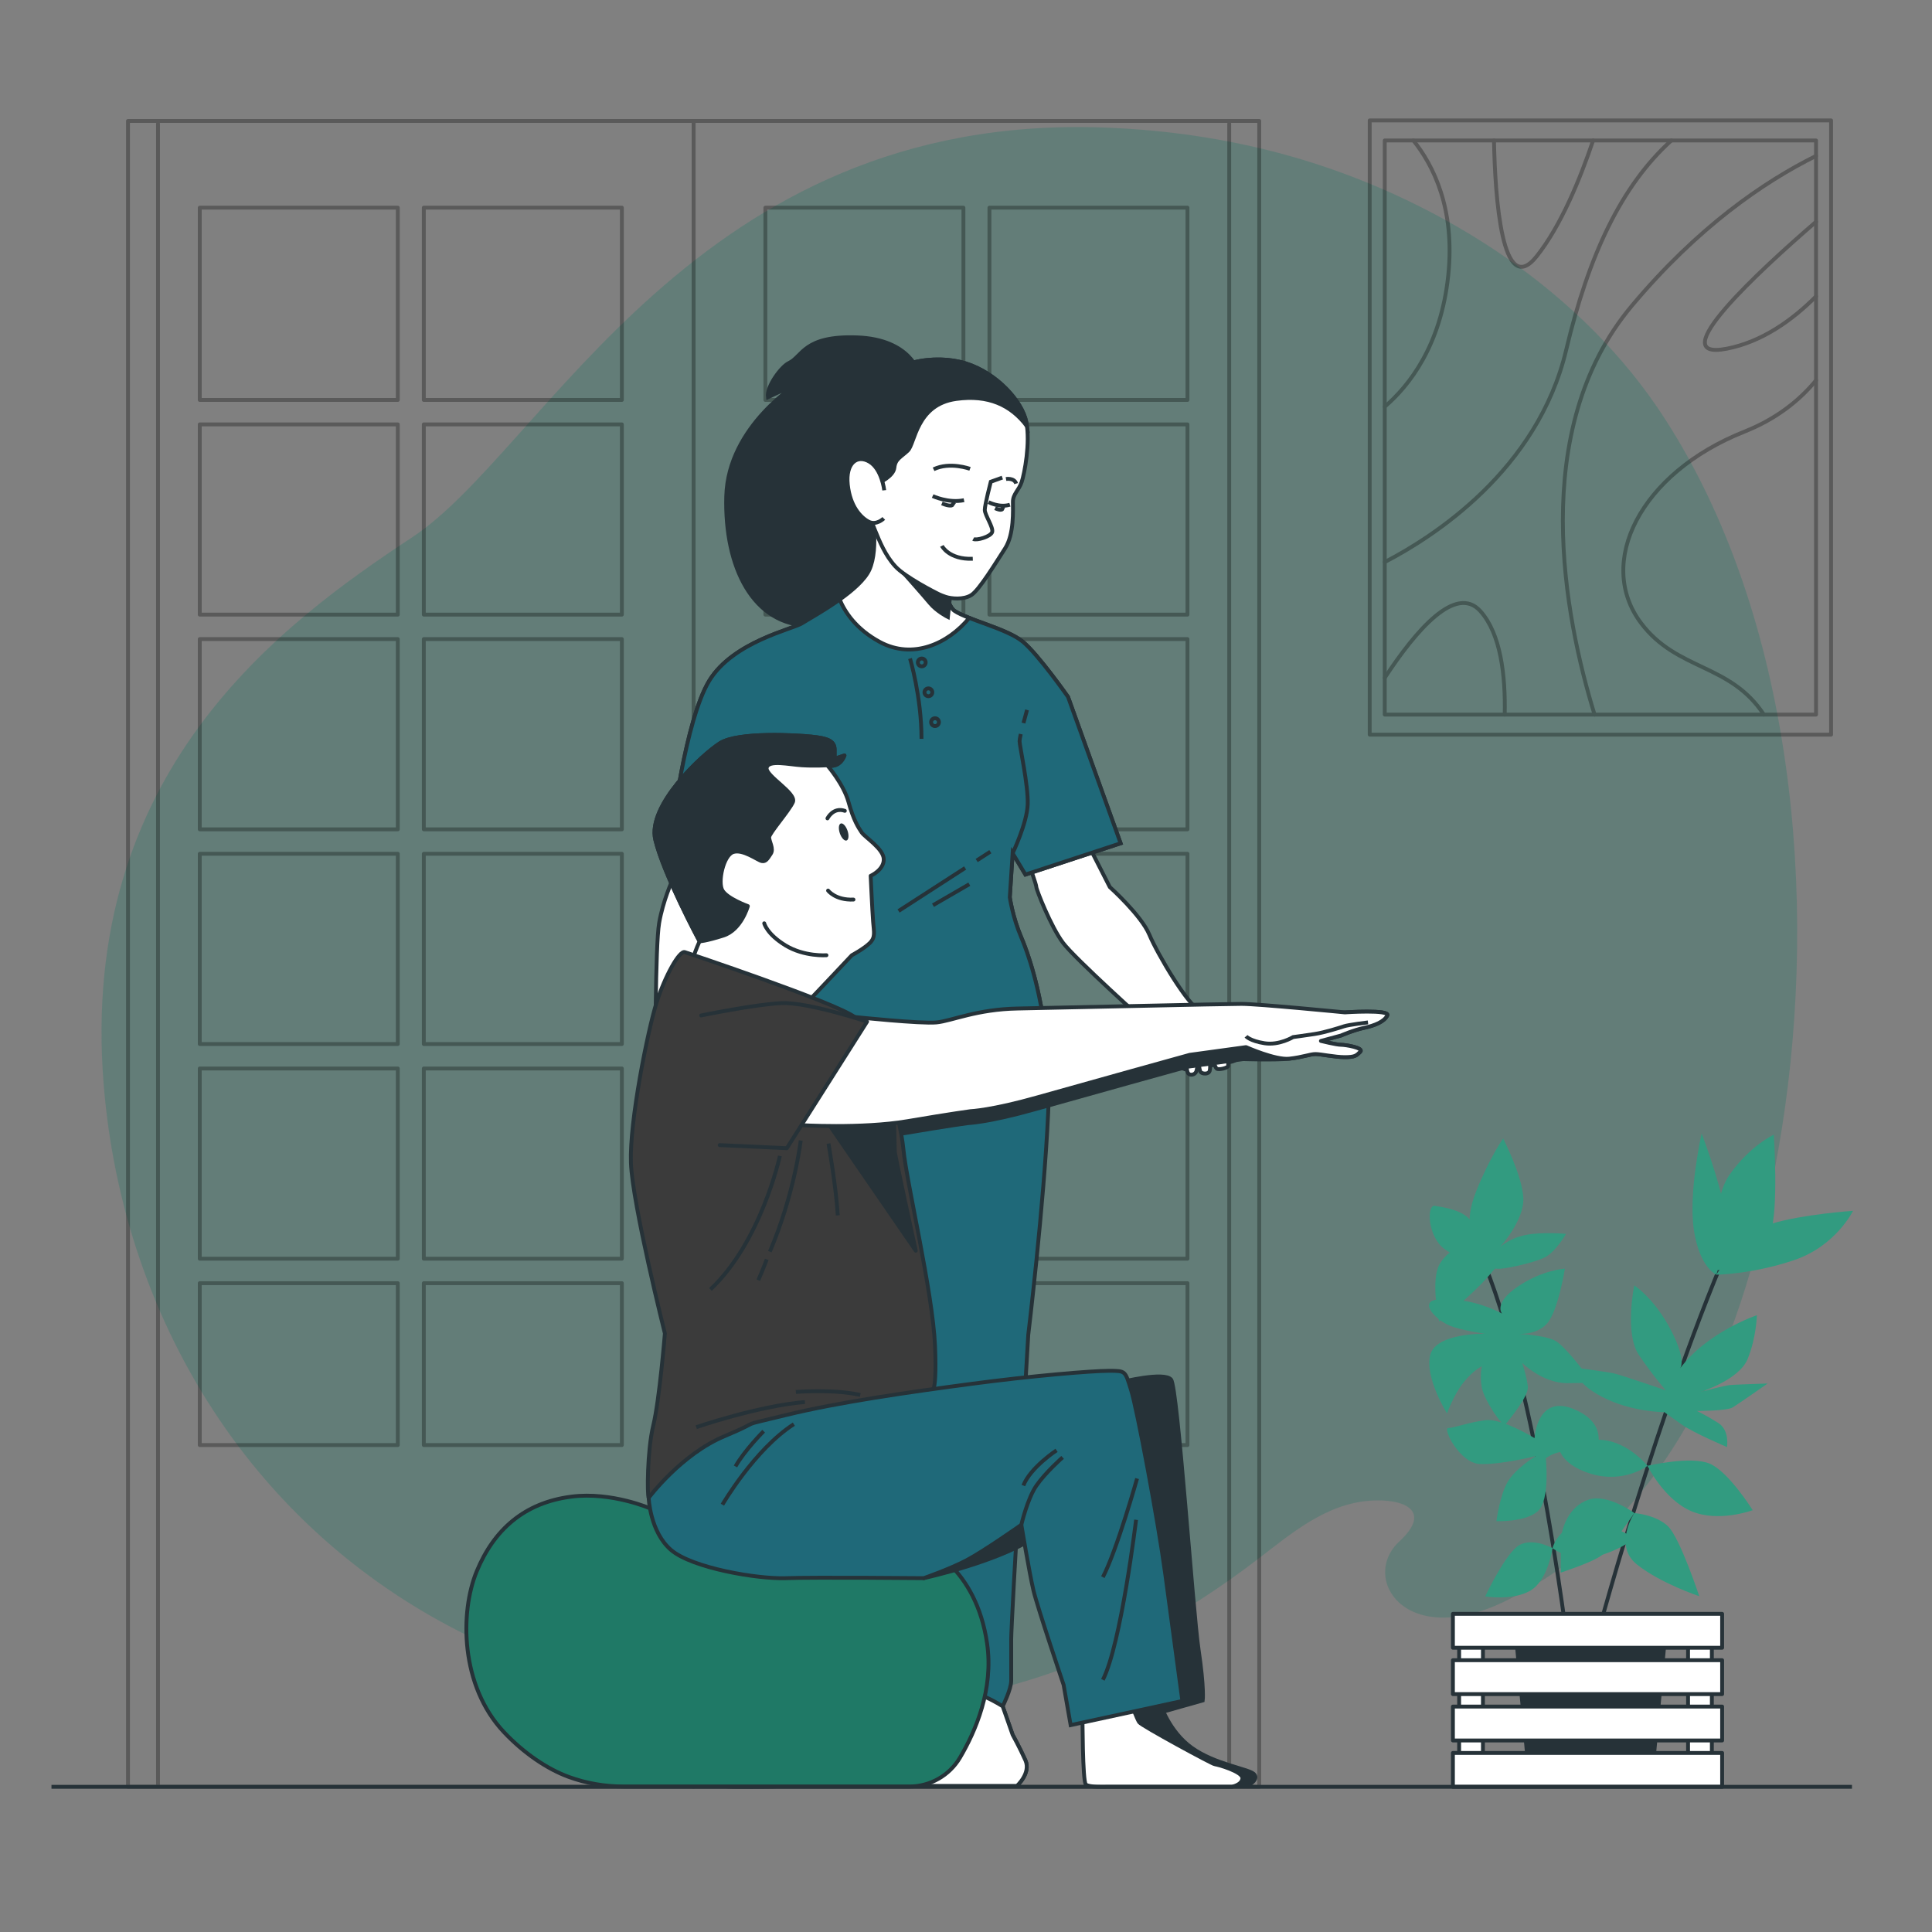 <?xml version="1.0" encoding="UTF-8"?> <svg xmlns="http://www.w3.org/2000/svg" width="500" height="500" viewBox="0 0 500 500" fill="none"><rect x="0" y="0" width="500" height="500" fill="#808080" stroke="none"/><path opacity="0.7" d="M433.768 113.032C432.231 110.474 430.633 107.963 428.965 105.509C406.738 72.85 369.735 50.49 333.773 40.364C318.019 35.921 301.844 33.597 285.696 33.003C179.786 29.155 140.878 116.48 106.754 138.995C72.631 161.511 20.267 199.968 26.838 280.756C31.824 342.181 66.767 400.914 130.586 427.641C137.615 430.594 145.001 433.157 152.734 435.283C167.119 439.24 182.711 441.725 199.509 442.472C247.759 444.622 286.937 432.991 325.259 403.702C334.167 396.894 343.027 389.215 354.587 388.373C362.99 387.761 370.956 390.78 362.173 398.9C351.85 408.445 363.761 427.217 389.966 414.175C433.732 392.392 451.736 345.395 460.218 297.607C470.629 238.951 465.582 166.003 433.768 113.032Z" fill="#1F7966" fill-opacity="0.41"></path><g opacity="0.3"><path d="M179.507 31.3H33.125V462.424H179.507V31.3Z" stroke="black" stroke-miterlimit="10" stroke-linecap="round" stroke-linejoin="round"></path><path d="M160.936 220.957H109.683V270.189H160.936V220.957Z" stroke="black" stroke-miterlimit="10" stroke-linecap="round" stroke-linejoin="round"></path><path d="M160.936 109.832H109.683V159.065H160.936V109.832Z" stroke="black" stroke-miterlimit="10" stroke-linecap="round" stroke-linejoin="round"></path><path d="M160.936 276.52H109.683V325.752H160.936V276.52Z" stroke="black" stroke-miterlimit="10" stroke-linecap="round" stroke-linejoin="round"></path><path d="M160.936 53.746H109.683V103.502H160.936V53.746Z" stroke="black" stroke-miterlimit="10" stroke-linecap="round" stroke-linejoin="round"></path><path d="M102.949 53.746H51.696V103.502H102.949V53.746Z" stroke="black" stroke-miterlimit="10" stroke-linecap="round" stroke-linejoin="round"></path><path d="M160.936 165.395H109.683V214.627H160.936V165.395Z" stroke="black" stroke-miterlimit="10" stroke-linecap="round" stroke-linejoin="round"></path><path d="M102.949 165.395H51.696V214.627H102.949V165.395Z" stroke="black" stroke-miterlimit="10" stroke-linecap="round" stroke-linejoin="round"></path><path d="M160.936 332.082H109.683V373.982H160.936V332.082Z" stroke="black" stroke-miterlimit="10" stroke-linecap="round" stroke-linejoin="round"></path><path d="M102.949 276.52H51.696V325.752H102.949V276.52Z" stroke="black" stroke-miterlimit="10" stroke-linecap="round" stroke-linejoin="round"></path><path d="M102.949 332.082H51.696V373.982H102.949V332.082Z" stroke="black" stroke-miterlimit="10" stroke-linecap="round" stroke-linejoin="round"></path><path d="M102.949 220.957H51.696V270.189H102.949V220.957Z" stroke="black" stroke-miterlimit="10" stroke-linecap="round" stroke-linejoin="round"></path><path d="M102.949 109.832H51.696V159.065H102.949V109.832Z" stroke="black" stroke-miterlimit="10" stroke-linecap="round" stroke-linejoin="round"></path><path d="M40.892 32.048V462.092" stroke="black" stroke-miterlimit="10" stroke-linecap="round" stroke-linejoin="round"></path><path d="M325.889 31.3H179.507V462.424H325.889V31.3Z" stroke="black" stroke-miterlimit="10" stroke-linecap="round" stroke-linejoin="round"></path><path d="M249.331 220.957H198.078V270.189H249.331V220.957Z" stroke="black" stroke-miterlimit="10" stroke-linecap="round" stroke-linejoin="round"></path><path d="M249.331 109.832H198.078V159.065H249.331V109.832Z" stroke="black" stroke-miterlimit="10" stroke-linecap="round" stroke-linejoin="round"></path><path d="M249.331 276.52H198.078V325.752H249.331V276.52Z" stroke="black" stroke-miterlimit="10" stroke-linecap="round" stroke-linejoin="round"></path><path d="M249.331 53.746H198.078V103.502H249.331V53.746Z" stroke="black" stroke-miterlimit="10" stroke-linecap="round" stroke-linejoin="round"></path><path d="M307.318 53.746H256.065V103.502H307.318V53.746Z" stroke="black" stroke-miterlimit="10" stroke-linecap="round" stroke-linejoin="round"></path><path d="M249.331 165.395H198.078V214.627H249.331V165.395Z" stroke="black" stroke-miterlimit="10" stroke-linecap="round" stroke-linejoin="round"></path><path d="M307.318 165.395H256.065V214.627H307.318V165.395Z" stroke="black" stroke-miterlimit="10" stroke-linecap="round" stroke-linejoin="round"></path><path d="M249.331 332.082H198.078V373.982H249.331V332.082Z" stroke="black" stroke-miterlimit="10" stroke-linecap="round" stroke-linejoin="round"></path><path d="M307.318 276.52H256.065V325.752H307.318V276.52Z" stroke="black" stroke-miterlimit="10" stroke-linecap="round" stroke-linejoin="round"></path><path d="M307.318 332.082H256.065V373.982H307.318V332.082Z" stroke="black" stroke-miterlimit="10" stroke-linecap="round" stroke-linejoin="round"></path><path d="M307.318 220.957H256.065V270.189H307.318V220.957Z" stroke="black" stroke-miterlimit="10" stroke-linecap="round" stroke-linejoin="round"></path><path d="M307.318 109.832H256.065V159.065H307.318V109.832Z" stroke="black" stroke-miterlimit="10" stroke-linecap="round" stroke-linejoin="round"></path><path d="M318.122 32.048V462.092" stroke="black" stroke-miterlimit="10" stroke-linecap="round" stroke-linejoin="round"></path></g><path d="M431.256 419.948H392.022L395.946 461.874H427.333L431.256 419.948Z" fill="#263238" stroke="#263238" stroke-miterlimit="10"></path><path d="M412.36 427.067C412.36 427.067 429.057 363.853 449.189 318.402" stroke="#263238" stroke-miterlimit="10" stroke-linecap="round" stroke-linejoin="round"></path><path d="M444.509 328.77C444.509 328.77 442.288 311.592 447.595 304.034C452.902 296.477 459.059 293.66 459.059 293.66C459.059 293.66 460.371 313.032 458.152 319.314C455.932 325.597 444.509 328.77 444.509 328.77Z" fill="#329B80"></path><path d="M444.181 329.888C444.181 329.888 439.824 328.05 438.37 318.285C436.915 308.52 440.385 293.355 440.385 293.355C440.385 293.355 444.88 305.047 446.191 312.69C447.501 320.332 444.181 329.888 444.181 329.888Z" fill="#329B80"></path><path d="M444.181 329.888C444.181 329.888 450.589 319.057 458.625 316.646C466.661 314.236 479.563 313.362 479.563 313.362C479.563 313.362 475.154 322.458 464.293 326.126C453.432 329.795 444.181 329.888 444.181 329.888Z" fill="#329B80"></path><path d="M434.722 354.255C434.722 354.255 436.721 352.52 432.459 344.278C428.198 336.036 422.944 332.659 422.944 332.659C422.944 332.659 420.348 345.098 424.166 350.705C427.984 356.311 431.132 359.831 431.132 359.831C431.132 359.831 419.487 355.821 417.608 355.415C415.729 355.009 407.722 353.952 407.722 353.952C407.722 353.952 406.903 357.473 414.58 361.485C422.258 365.497 430.719 365.457 430.719 365.457C430.719 365.457 432.107 366.429 435.165 368.621C438.223 370.813 446.936 374.489 446.936 374.489C446.936 374.489 447.702 370.172 444.662 368.245C441.622 366.318 439.163 365.152 439.163 365.152C439.163 365.152 446.834 365.166 448.36 364.263C449.886 363.36 457.461 358.048 457.461 358.048C457.461 358.048 449.808 358.3 447.965 358.425C446.122 358.55 439.893 360.305 439.893 360.305C439.893 360.305 450 357.221 452.273 351.735C454.546 346.249 454.678 340.375 454.678 340.375C454.678 340.375 441.746 344.715 434.722 354.255Z" fill="#329B80"></path><path d="M426.37 379.348C426.37 379.348 437.566 376.724 442.467 378.791C447.368 380.858 453.598 390.834 453.598 390.834C453.598 390.834 444.826 394.094 437.747 391.108C430.667 388.121 426.37 379.348 426.37 379.348Z" fill="#329B80"></path><path d="M426.37 379.348C426.37 379.348 421.463 373.282 414.809 372.666C408.155 372.05 403.242 373.716 403.242 373.716C403.242 373.716 403.057 378.794 411.698 381.408C420.339 384.021 426.37 379.348 426.37 379.348Z" fill="#329B80"></path><path d="M422.966 391.575C422.966 391.575 428.549 391.997 431.661 394.985C434.773 397.973 439.765 413.098 439.765 413.098C439.765 413.098 429.754 409.777 423.602 404.862C417.45 399.946 422.966 391.575 422.966 391.575Z" fill="#329B80"></path><path d="M422.966 391.575C422.966 391.575 416.006 386.448 411.094 388.114C406.181 389.78 403.908 395.265 403.932 399.529C403.956 403.793 403.909 406.995 403.909 406.995C403.909 406.995 412.19 404.301 414.452 402.549C416.714 400.796 422.966 391.575 422.966 391.575Z" fill="#329B80"></path><path d="M406.639 433.026C406.639 433.026 398.177 358.405 382.791 323.788" stroke="#263238" stroke-miterlimit="10"></path><path d="M381.459 320.487C381.459 320.487 378.554 317.001 382.04 308.287C385.526 299.573 389.011 294.635 389.011 294.635C389.011 294.635 393.949 304.221 394.239 310.03C394.529 315.84 388.139 322.811 388.139 322.811C388.139 322.811 390.463 320.487 394.82 319.616C399.177 318.745 405.277 319.326 405.277 319.326C405.277 319.326 402.663 323.974 399.758 325.426C396.853 326.878 388.72 328.621 387.558 328.331C386.396 328.041 386.977 328.912 381.458 334.141C375.939 339.369 372.453 341.984 372.453 341.984C372.453 341.984 370.42 332.689 372.163 328.041C373.907 323.391 381.459 320.487 381.459 320.487Z" fill="#329B80"></path><path d="M384.654 320.777C384.654 320.777 382.04 317.001 379.716 314.968C377.392 312.935 373.035 312.354 371.292 312.063C369.549 311.773 369.259 317.872 372.454 321.939C375.649 326.006 387.559 328.329 387.559 328.329L384.654 320.777Z" fill="#329B80"></path><path d="M388.721 339.948C388.721 339.948 386.397 337.334 392.788 332.977C399.178 328.62 404.988 328.329 404.988 328.329C404.988 328.329 403.245 339.367 400.34 342.562C397.435 345.757 392.497 345.176 392.497 345.176C392.497 345.176 399.468 345.466 402.373 346.919C405.278 348.371 411.959 357.666 411.959 357.666C411.959 357.666 411.959 357.956 405.569 357.956C399.179 357.956 393.95 352.728 393.95 352.728C393.95 352.728 395.112 356.214 395.402 358.828C395.692 361.442 390.174 367.833 389.592 368.704C389.011 369.575 384.073 362.314 383.492 359.118C382.911 355.923 383.492 353.599 383.492 353.599C383.492 353.599 381.459 354.47 378.844 357.666C376.23 360.861 374.487 365.799 374.487 365.799C374.487 365.799 368.678 356.504 370.13 350.694C371.582 344.885 384.363 345.175 384.363 345.175C384.363 345.175 378.263 344.304 375.358 343.142C372.453 341.98 369.839 339.366 369.839 337.913C369.839 336.461 371.291 335.88 377.391 336.461C383.492 337.043 388.721 339.948 388.721 339.948Z" fill="#329B80"></path><path d="M397.145 372.191C397.145 372.191 388.721 366.962 384.364 367.543C380.007 368.124 376.231 369.576 374.778 369.576C373.325 369.576 377.683 378.581 382.911 378.871C388.14 379.161 397.435 376.838 397.435 376.838C397.435 376.838 392.207 380.033 390.173 383.519C388.14 387.005 387.268 393.686 387.268 393.686C387.268 393.686 394.82 393.976 398.015 391.072C401.21 388.167 400.048 377.42 400.048 377.42C400.048 377.42 401.791 375.968 404.405 375.677C407.019 375.387 411.894 378.037 411.894 378.037C411.894 378.037 418.057 369.577 407.89 364.929C397.726 360.281 397.145 372.191 397.145 372.191Z" fill="#329B80"></path><path d="M401.792 400.657C401.792 400.657 395.982 397.462 392.497 400.367C389.011 403.272 384.364 413.148 384.364 413.148C384.364 413.148 391.335 414.31 395.983 411.696C400.63 409.081 401.792 400.657 401.792 400.657Z" fill="#329B80"></path><path d="M401.792 400.657C401.792 400.657 402.954 395.718 408.763 394.266C414.573 392.814 422.996 398.042 422.996 398.042C422.996 398.042 420.382 400.657 413.701 402.69C407.021 404.724 401.792 400.657 401.792 400.657Z" fill="#329B80"></path><path d="M383.783 418.648H377.624V461.176H383.783V418.648Z" fill="white" stroke="#263238" stroke-miterlimit="10" stroke-linecap="round" stroke-linejoin="round"></path><path d="M443.029 418.648H436.87V461.176H443.029V418.648Z" fill="white" stroke="#263238" stroke-miterlimit="10" stroke-linecap="round" stroke-linejoin="round"></path><path d="M445.687 417.666H376.012V426.433H445.687V417.666Z" fill="white" stroke="#263238" stroke-miterlimit="10" stroke-linecap="round" stroke-linejoin="round"></path><path d="M445.687 429.663H376.012V438.43H445.687V429.663Z" fill="white" stroke="#263238" stroke-miterlimit="10" stroke-linecap="round" stroke-linejoin="round"></path><path d="M445.687 441.66H376.012V450.427H445.687V441.66Z" fill="white" stroke="#263238" stroke-miterlimit="10" stroke-linecap="round" stroke-linejoin="round"></path><path d="M445.687 453.657H376.012V462.424H445.687V453.657Z" fill="white" stroke="#263238" stroke-miterlimit="10" stroke-linecap="round" stroke-linejoin="round"></path><g opacity="0.3"><path d="M473.88 31.169H354.478V190.12H473.88V31.169Z" stroke="black" stroke-miterlimit="10" stroke-linecap="round" stroke-linejoin="round"></path><path d="M469.986 36.353H358.373V184.935H469.986V36.353Z" stroke="black" stroke-miterlimit="10" stroke-linecap="round" stroke-linejoin="round"></path><path d="M358.371 145.465C370.878 138.986 397.93 121.711 405.322 90.585C411.161 65.991 419.625 48.034 432.541 36.356" stroke="black" stroke-miterlimit="10" stroke-linecap="round" stroke-linejoin="round"></path><path d="M412.674 184.94C404.966 159.915 395.284 111.378 422.304 79.15C439.358 58.809 456.412 47.09 469.99 40.348" stroke="black" stroke-miterlimit="10" stroke-linecap="round" stroke-linejoin="round"></path><path d="M365.785 36.357C370.973 42.826 376.591 54.031 374.816 71.179C372.915 89.546 364.588 99.932 358.371 105.256" stroke="black" stroke-miterlimit="10" stroke-linecap="round" stroke-linejoin="round"></path><path d="M456.485 184.94C447.758 171.645 434.065 173.651 424.729 161.291C412.946 145.697 424.382 122.478 451.413 111.725C459.867 108.365 465.81 103.513 469.99 98.43" stroke="black" stroke-miterlimit="10" stroke-linecap="round" stroke-linejoin="round"></path><path d="M358.371 175.426C366.562 162.929 376.832 151.126 383.133 158.172C388.384 164.042 389.644 174.817 389.423 184.94" stroke="black" stroke-miterlimit="10" stroke-linecap="round" stroke-linejoin="round"></path><path d="M386.641 36.357C386.924 50.828 388.668 77.68 397.688 66.328C403.978 58.431 408.956 46.26 412.295 36.357" stroke="black" stroke-miterlimit="10" stroke-linecap="round" stroke-linejoin="round"></path><path d="M469.99 57.391C455.32 70.045 429.823 93.558 446.908 90.239C456.013 88.464 463.836 82.867 469.99 76.703" stroke="black" stroke-miterlimit="10" stroke-linecap="round" stroke-linejoin="round"></path></g><path d="M237.811 96.556C237.811 96.556 235.665 87.808 221.801 87.313C207.936 86.818 207.785 92.246 204.124 93.969C202.256 94.848 198.336 100.016 198.74 102.799L206.781 99.032C206.781 99.032 188.447 110.131 187.952 128.452C187.457 146.773 194.897 161.917 209.752 161.917C224.607 161.917 231.209 157.46 231.044 146.732C230.879 136.003 228.733 117.517 232.034 106.954C235.335 96.391 237.811 96.556 237.811 96.556Z" fill="#263238" stroke="#263238" stroke-miterlimit="10"></path><path d="M281.783 218.913L287.215 229.569C287.215 229.569 295.364 236.882 297.453 241.897C299.543 246.912 307.637 260.566 310.617 261.538C311.604 261.86 315.841 262.583 317.303 263.001C318.766 263.419 320.228 264.882 321.273 265.09C322.318 265.298 324.198 265.717 325.452 265.09C326.706 264.463 327.959 265.508 327.541 266.762C327.123 268.016 322.735 268.851 322.735 268.851L316.467 267.597C316.467 267.597 321.691 271.149 320.855 273.03C320.019 274.911 308.109 276.791 307.065 276.791C306.02 276.791 304.62 275.334 301.277 272.827C297.934 270.32 297.073 265.059 297.073 265.059C297.073 265.059 278.231 248.166 275.097 243.987C271.963 239.808 268.202 230.197 268.202 229.57C268.202 228.943 266.53 224.346 266.53 224.346L281.783 218.913Z" fill="white" stroke="#263238" stroke-miterlimit="10"></path><path d="M316.205 270.484C316.205 270.484 316.846 274.012 317.648 274.654C318.45 275.296 320.695 274.131 320.855 273.029C321.015 271.927 319.251 269.522 318.129 268.88C317.007 268.239 315.724 268.72 316.205 270.484Z" stroke="#263238" stroke-miterlimit="10"></path><path d="M316.205 270.484C316.205 270.484 314.346 269.993 313.615 270.815C312.884 271.638 314.346 276.207 314.895 276.573C315.443 276.939 317.637 276.39 317.819 275.933C318.002 275.477 317.698 272.712 316.205 270.484Z" fill="white" stroke="#263238" stroke-miterlimit="10"></path><path d="M312.976 272.643C312.976 272.643 311.24 270.175 310.6 272.003C309.96 273.831 310.326 276.847 310.691 277.395C311.057 277.943 312.793 278.126 313.067 277.121C313.341 276.116 313.067 273.923 312.976 272.643Z" fill="white" stroke="#263238" stroke-miterlimit="10"></path><path d="M310.051 273.466C310.051 273.466 308.772 271.273 307.766 272.826C306.761 274.38 307.035 277.121 307.492 277.761C307.949 278.401 309.229 278.218 309.594 277.304C309.96 276.391 310.051 273.466 310.051 273.466Z" fill="white" stroke="#263238" stroke-miterlimit="10"></path><path d="M175.2 214.996L173.996 227.836C173.996 227.836 171.589 233.052 170.585 238.87C169.582 244.688 169.582 274.58 169.582 280.598C169.582 286.617 169.181 295.243 169.783 298.654C170.385 302.064 172.592 306.077 173.193 307.08C173.795 308.083 177.205 308.886 178.409 308.685C179.613 308.484 182.622 305.876 182.622 305.876C182.622 305.876 182.421 304.472 181.017 304.472C179.613 304.472 178.61 303.87 178.208 303.268C177.807 302.666 179.211 297.45 179.211 297.45C179.211 297.45 180.214 302.064 181.016 301.462C181.819 300.86 182.822 301.663 182.822 299.255C182.822 296.847 182.421 294.24 182.421 294.24C182.421 294.24 183.023 291.632 182.421 288.021C181.819 284.41 179.011 281.401 179.011 279.194C179.011 276.987 186.835 254.719 189.242 245.892C191.649 237.065 192.051 229.241 192.051 229.241L193.656 219.009L175.2 214.996Z" fill="white" stroke="#263238" stroke-miterlimit="10"></path><path d="M225.462 131.047C225.462 131.047 227.605 141.76 224.986 147.474C222.367 153.188 209.987 159.735 207.607 161.282C205.226 162.829 189.752 166.043 183.562 176.162C177.372 186.28 173.738 215.378 173.738 217.063L196.612 222.657C196.612 222.657 196.244 234.425 196.244 238.47C196.244 242.515 189.625 255.754 186.683 279.656C183.741 303.559 196.244 360.558 196.244 360.558C196.244 360.558 195.141 377.106 194.405 387.77C193.669 398.434 196.244 441.827 196.244 441.827C196.244 441.827 194.405 449.182 192.199 451.02C189.993 452.859 182.638 457.271 182.27 459.11C181.902 460.949 183.373 461.316 185.212 462.052C187.051 462.788 212.792 462.052 212.792 462.052C212.792 462.052 215.734 460.213 215.366 453.594C214.998 446.975 214.998 443.665 214.998 443.665C214.998 443.665 216.469 437.781 217.204 434.839C217.94 431.897 217.572 426.749 217.94 422.336C218.308 417.923 223.088 359.453 223.088 354.305C223.088 349.157 230.075 289.951 230.075 289.951L234.488 353.202C234.488 353.202 237.062 437.187 238.165 439.761C239.268 442.335 240.739 444.174 240.739 444.174L240.004 447.851L240.739 454.102C240.739 454.102 238.9 462.192 240.739 462.192C242.578 462.192 263.171 462.192 263.171 462.192C263.171 462.192 266.848 458.882 265.377 455.573C263.906 452.263 262.067 448.954 262.067 448.954L259.493 441.599C259.493 441.599 261.699 437.186 261.699 434.98C261.699 432.774 261.699 429.464 261.699 424.316C261.699 419.168 266.112 345.479 266.112 345.479C266.112 345.479 270.157 312.015 271.26 288.112C272.363 264.209 266.479 247.661 264.273 242.513C262.067 237.365 261.331 232.216 261.331 232.216L262.067 220.816L265.377 226.332L290.015 218.242L276.409 180.365C276.409 180.365 268.687 169.333 264.642 166.023C260.597 162.713 250.33 160.36 246.991 158.076C244.398 156.302 242.774 144.195 242.774 144.195L225.462 131.047Z" fill="#1F6979" stroke="#263238" stroke-miterlimit="10"></path><path d="M265.379 226.333L290.017 218.243L276.411 180.366C276.411 180.366 268.689 169.334 264.644 166.024C260.599 162.714 250.332 160.361 246.993 158.077C244.4 156.303 242.776 144.196 242.776 144.196L225.463 131.046C225.463 131.046 227.606 141.759 224.987 147.473C222.368 153.187 209.988 159.734 207.608 161.281C205.227 162.829 189.753 166.042 183.563 176.161C177.373 186.279 173.739 215.377 173.739 217.062L196.613 222.656C196.613 222.656 196.245 234.424 196.245 238.469C196.245 241.758 191.87 251.123 188.653 267.355C198.194 270.352 214.559 274.428 231.587 273.82C248.79 273.206 262.928 270.998 270.745 269.522C269.303 255.688 265.852 246.192 264.276 242.515C262.07 237.367 261.334 232.218 261.334 232.218L262.069 220.818L265.379 226.333Z" fill="#1F6979" stroke="#263238" stroke-miterlimit="10"></path><path d="M249.774 224.632L232.546 235.759" stroke="#263238" stroke-miterlimit="10"></path><path d="M256.304 220.415L252.763 222.702" stroke="#263238" stroke-miterlimit="10"></path><path d="M250.859 228.83L241.455 234.274" stroke="#263238" stroke-miterlimit="10"></path><path d="M235.515 170.424C235.515 170.424 238.485 180.323 238.485 191.212" stroke="#263238" stroke-miterlimit="10"></path><path d="M239.562 171.436C239.562 171.995 239.109 172.448 238.55 172.448C237.991 172.448 237.538 171.995 237.538 171.436C237.538 170.877 237.991 170.424 238.55 170.424C239.109 170.424 239.562 170.877 239.562 171.436Z" stroke="#263238" stroke-miterlimit="10"></path><path d="M241.278 179.164C241.278 179.723 240.825 180.176 240.266 180.176C239.707 180.176 239.254 179.723 239.254 179.164C239.254 178.605 239.707 178.152 240.266 178.152C240.825 178.152 241.278 178.605 241.278 179.164Z" stroke="#263238" stroke-miterlimit="10"></path><path d="M241.982 187.904C242.541 187.904 242.994 187.451 242.994 186.892C242.994 186.333 242.541 185.88 241.982 185.88C241.423 185.88 240.97 186.333 240.97 186.892C240.97 187.451 241.423 187.904 241.982 187.904Z" stroke="#263238" stroke-miterlimit="10"></path><path d="M227.747 166.165C236.221 170.713 245.312 166.642 250.845 159.917C249.242 159.289 247.873 158.681 246.992 158.078C244.399 156.304 242.775 144.197 242.775 144.197L225.462 131.047C225.462 131.047 227.605 141.76 224.986 147.474C223.807 150.046 220.649 152.786 217.316 155.164C218.629 158.321 221.502 162.813 227.747 166.165Z" fill="white" stroke="#263238" stroke-miterlimit="10"></path><path d="M234.591 149.136C234.591 149.136 238.882 153.963 240.669 156.108C242.457 158.253 245.317 159.683 245.317 159.683L246.032 152.89L234.591 149.136Z" fill="#263238" stroke="#263238" stroke-miterlimit="10"></path><path d="M264.873 187.134C265.34 185.337 265.794 183.731 265.794 183.731" stroke="#263238" stroke-miterlimit="10"></path><path d="M262.069 220.818C262.069 220.818 265.793 213.075 265.969 208.155C266.145 203.235 263.861 193.044 263.861 191.814C263.861 191.499 263.988 190.815 264.176 189.971" stroke="#263238" stroke-miterlimit="10"></path><path d="M202.89 190.759L197.092 219.224L199.025 196.909" stroke="#263238" stroke-miterlimit="10"></path><path d="M262.069 448.955L259.495 441.6C259.495 441.6 251.868 436.557 248.068 438.186C244.268 439.815 243.453 443.072 243.453 443.072L240.74 444.174L240.005 447.851L240.74 454.102C240.74 454.102 238.901 462.192 240.74 462.192C242.579 462.192 263.172 462.192 263.172 462.192C263.172 462.192 266.849 458.882 265.379 455.573C263.908 452.265 262.069 448.955 262.069 448.955Z" fill="white" stroke="#263238" stroke-miterlimit="10"></path><path d="M215.367 453.595C215.09 448.604 215.022 445.497 215.005 444.269L210.064 444.622C210.064 444.622 207.892 439.193 203.549 438.107C199.206 437.021 196.244 441.827 196.244 441.827C196.244 441.827 194.405 449.182 192.199 451.02C189.993 452.859 182.638 457.271 182.27 459.11C181.902 460.949 183.373 461.316 185.212 462.052C187.051 462.788 212.792 462.052 212.792 462.052C212.792 462.052 215.734 460.214 215.367 453.595Z" fill="white" stroke="#263238" stroke-miterlimit="10"></path><path d="M221.676 120.797C221.676 120.797 220.482 108.979 225.257 101.22C230.032 93.461 241.969 91.551 249.967 94.058C257.965 96.565 264.53 103.846 265.604 109.218C266.678 114.59 265.126 122.587 264.41 124.736C263.694 126.885 262.142 127.84 262.142 129.869C262.142 131.898 262.5 138.225 260.113 141.925C257.726 145.625 253.428 152.668 251.399 153.981C249.37 155.294 246.147 154.936 244.714 154.458C243.281 153.981 242.446 153.503 242.446 153.503C242.446 153.503 234.329 149.444 231.703 146.58C229.077 143.715 227.644 140.134 226.331 136.911C225.018 133.688 223.944 129.868 223.944 129.868L221.676 120.797Z" fill="white" stroke="#263238" stroke-miterlimit="10"></path><path d="M265.604 109.218C264.53 103.846 257.964 96.565 249.967 94.058C241.969 91.551 230.032 93.461 225.257 101.22C220.482 108.979 221.676 120.797 221.676 120.797L223.304 127.311L227.405 124.975C227.405 124.975 231.225 123.304 231.464 121.036C231.703 118.768 233.016 118.41 234.926 116.619C236.836 114.828 237.075 104.682 247.46 103.25C255.77 102.104 261.629 104.787 265.781 110.305C265.732 109.933 265.674 109.57 265.604 109.218Z" fill="#263238" stroke="#263238" stroke-miterlimit="10"></path><path d="M228.719 134.167C228.719 134.167 226.809 136.077 224.78 135.003C222.751 133.929 220.005 131.064 219.408 125.453C218.811 119.843 221.795 117.574 225.018 119.485C228.241 121.395 228.838 126.886 228.838 126.886" fill="white"></path><path d="M228.719 134.167C228.719 134.167 226.809 136.077 224.78 135.003C222.751 133.929 220.005 131.064 219.408 125.453C218.811 119.843 221.795 117.574 225.018 119.485C228.241 121.395 228.838 126.886 228.838 126.886" stroke="#263238" stroke-miterlimit="10"></path><path d="M259.397 123.602L256.413 124.676C256.413 124.676 254.861 130.645 254.861 131.958C254.861 133.271 257.129 136.494 256.771 137.688C256.413 138.882 252.712 139.956 251.877 139.479" stroke="#263238" stroke-miterlimit="10"></path><path d="M243.759 141.269C243.759 141.269 245.55 144.85 251.757 144.611" stroke="#263238" stroke-miterlimit="10"></path><path d="M241.372 128.377C241.372 128.377 245.431 130.287 249.489 129.451" stroke="#263238" stroke-miterlimit="10"></path><path d="M251.041 121.334C251.041 121.334 245.789 119.424 241.611 121.453" stroke="#263238" stroke-miterlimit="10"></path><path d="M246.982 129.929L246.385 130.765C246.385 130.765 245.788 131.123 243.759 130.287" stroke="#263238" stroke-miterlimit="10"></path><path d="M255.831 129.958C255.831 129.958 258.656 131.467 261.367 130.618" stroke="#263238" stroke-miterlimit="10"></path><path d="M259.691 131.109L259.322 131.846C259.322 131.846 258.933 132.173 257.525 131.521" stroke="#263238" stroke-miterlimit="10"></path><path d="M260.352 123.961C260.352 123.961 262.501 123.603 262.978 125.155" stroke="#263238" stroke-miterlimit="10"></path><path d="M168.458 390.453C168.458 390.453 158.33 385.993 147.879 387.327C135.636 388.89 127.821 395.923 123.393 406.603C118.965 417.283 119.133 436.321 130.426 448.282C135.593 453.754 141.648 457.835 147.159 459.854C151.738 461.532 156.584 462.349 161.461 462.349H235.319C240.71 462.349 245.705 459.514 248.448 454.873C252.503 448.012 257.169 437.147 255.463 425.359C252.598 405.561 239.312 400.091 238.01 399.57C236.708 399.049 168.458 390.453 168.458 390.453Z" fill="#1F7966" stroke="#263238" stroke-miterlimit="10"></path><path d="M214.096 198.057C214.096 198.057 218.334 202.93 219.605 207.592C220.876 212.254 222.148 214.161 222.995 215.432C223.843 216.703 228.716 219.67 228.716 222.424C228.716 225.179 225.326 226.662 225.326 226.662C225.326 226.662 225.75 235.773 225.962 238.528C226.174 241.283 226.598 242.554 225.114 244.037C223.63 245.52 220.452 247.215 220.452 247.215C220.452 247.215 210.281 258.021 209.01 259.293C207.739 260.564 178.922 249.334 178.922 249.334C178.922 249.334 179.77 246.579 180.405 245.096C181.041 243.613 181.041 243.613 181.041 243.613C181.041 243.613 171.718 226.238 169.599 217.339C167.48 208.44 181.677 195.303 186.338 192.336C191 189.37 206.044 190.217 210.07 190.641C214.096 191.065 216.003 191.701 216.003 194.031C216.003 196.362 216.003 196.362 216.003 196.362L218.546 195.514C218.546 195.514 217.486 198.905 214.096 198.057Z" fill="white" stroke="#263238" stroke-miterlimit="10" stroke-linecap="round" stroke-linejoin="round"></path><path d="M207.528 198.057C210.918 198.269 214.097 198.057 214.097 198.057C217.487 198.905 218.547 195.514 218.547 195.514L216.004 196.362C216.004 196.362 216.004 196.362 216.004 194.031C216.004 191.7 214.097 191.065 210.071 190.641C206.045 190.217 191.001 189.37 186.339 192.336C181.678 195.303 167.481 208.44 169.6 217.339C171.719 226.238 181.042 243.613 181.042 243.613C181.042 243.613 182.525 243.613 187.187 242.13C191.849 240.647 193.544 234.502 193.544 234.502C193.544 234.502 188.247 232.595 186.975 230.476C185.704 228.357 187.187 221.365 189.73 220.517C192.273 219.669 196.087 222.636 197.146 222.848C198.205 223.06 198.629 222.212 199.477 220.941C200.324 219.67 199.053 217.763 199.053 216.703C199.053 215.644 204.138 209.923 205.198 207.592C206.257 205.261 197.994 200.811 198.417 198.693C198.84 196.575 204.137 197.846 207.528 198.057Z" fill="#263238" stroke="#263238" stroke-miterlimit="10" stroke-linecap="round" stroke-linejoin="round"></path><path d="M213.884 247.216C213.884 247.216 208.163 247.64 203.29 244.673C198.416 241.706 197.781 238.952 197.781 238.952" stroke="#263238" stroke-miterlimit="10" stroke-linecap="round" stroke-linejoin="round"></path><path d="M214.308 230.477C214.308 230.477 216.215 233.02 220.877 232.808" stroke="#263238" stroke-miterlimit="10" stroke-linecap="round" stroke-linejoin="round"></path><path d="M219.337 214.98C219.752 216.195 219.643 217.332 219.094 217.519C218.545 217.706 217.764 216.873 217.349 215.658C216.934 214.443 217.043 213.306 217.591 213.119C218.141 212.932 218.922 213.765 219.337 214.98Z" fill="#263238"></path><path d="M214.144 211.794C214.144 211.794 215.644 208.794 218.644 209.844" stroke="#263238" stroke-miterlimit="10" stroke-linecap="round" stroke-linejoin="round"></path><path d="M300.271 440.936C300.271 440.936 302.509 448.129 308.466 452.366C314.423 456.603 322.915 457.758 324.425 459.051C325.935 460.345 323.347 461.854 323.347 461.854H288.626L288.41 441.582L300.271 440.936Z" fill="#263238" stroke="#263238" stroke-miterlimit="10"></path><path d="M290.135 357.692C290.135 357.692 301.349 354.888 303.074 357.045C304.799 359.202 308.681 416.783 310.191 426.918C311.701 437.054 311.269 440.073 311.269 440.073L289.919 446.111C289.919 446.111 284.959 420.663 279.567 410.743C274.176 400.823 263.608 376.022 270.725 366.964C277.842 357.908 290.135 357.692 290.135 357.692Z" fill="#263238" stroke="#263238" stroke-miterlimit="10"></path><path d="M220.502 266.304C220.502 266.304 237.68 268.102 241.674 267.702C245.669 267.302 252.061 264.306 262.647 264.107C273.233 263.907 316.177 262.909 320.572 262.909C324.966 262.909 348.043 262.004 348.043 262.004C348.043 262.004 359.828 261.205 359.029 262.803C358.23 264.401 355.833 265.4 353.037 265.999C350.241 266.598 347.045 267.996 347.045 267.996L341.852 269.394C341.852 269.394 345.847 270.393 347.045 270.393C348.243 270.393 353.037 271.192 352.038 272.191C351.039 273.19 350.64 273.589 348.043 273.589C345.446 273.589 341.851 272.79 340.453 272.79C339.055 272.79 337.257 273.589 333.662 273.988C330.067 274.387 321.771 274.094 321.771 274.094L307.19 276.091C307.19 276.091 279.826 283.681 267.841 287.077C255.857 290.473 250.464 290.672 250.464 290.672C250.464 290.672 245.87 291.271 234.085 293.269C222.3 295.266 206.121 294.268 206.121 294.268L220.502 266.304Z" fill="#263238" stroke="#263238" stroke-miterlimit="10" stroke-linecap="round" stroke-linejoin="round"></path><path d="M177.265 246.423C177.265 246.423 215.615 259.206 221.208 263.201C226.801 267.196 232.993 288.768 233.792 297.357C234.591 305.946 241.382 334.309 241.981 348.291C242.58 362.273 240.783 360.275 240.783 360.275C240.783 360.275 198.838 368.265 190.448 371.061C182.059 373.857 168.277 388.239 167.877 387.639C167.478 387.04 167.478 375.455 169.076 368.863C170.674 362.271 172.072 345.094 172.072 345.094C172.072 345.094 163.683 311.737 163.283 300.952C162.883 290.166 167.677 266.597 169.874 259.606C172.072 252.615 175.867 245.824 177.265 246.423Z" fill="#3B3B3B" stroke="#263238" stroke-miterlimit="10" stroke-linecap="round" stroke-linejoin="round"></path><path d="M214.116 290.418L237.003 323.686C237.003 323.686 231.576 298.912 231.576 297.968C231.576 297.024 231.34 287.822 231.34 287.822L214.116 290.418Z" fill="#263238" stroke="#263238" stroke-miterlimit="10" stroke-linecap="round" stroke-linejoin="round"></path><path d="M221.208 263.201C221.208 263.201 238.386 264.999 242.381 264.599C246.376 264.2 252.767 261.203 263.354 261.004C273.94 260.804 316.884 259.806 321.279 259.806C325.673 259.806 348.044 262.003 348.044 262.003C348.044 262.003 359.829 261.204 359.03 262.802C358.231 264.4 355.834 265.399 353.038 265.998C350.242 266.597 347.046 267.995 347.046 267.995L341.853 269.393C341.853 269.393 345.848 270.392 347.046 270.392C348.244 270.392 353.038 271.191 352.039 272.19C351.04 273.189 350.641 273.588 348.044 273.588C345.447 273.588 341.852 272.789 340.454 272.789C339.056 272.789 337.258 273.588 333.663 273.987C330.068 274.386 322.478 270.991 322.478 270.991L307.897 272.988C307.897 272.988 280.533 280.578 268.548 283.974C256.564 287.37 251.171 287.569 251.171 287.569C251.171 287.569 246.577 288.168 234.792 290.166C223.007 292.163 206.828 291.165 206.828 291.165L221.208 263.201Z" fill="white" stroke="#263238" stroke-miterlimit="10" stroke-linecap="round" stroke-linejoin="round"></path><path d="M354.035 264.599C354.035 264.599 349.042 265.198 347.843 265.598C346.644 265.997 342.85 267.196 340.253 267.595C337.656 267.994 334.66 268.394 334.66 268.394C334.66 268.394 331.065 270.591 327.27 269.992C323.475 269.393 322.476 268.194 322.476 268.194" stroke="#263238" stroke-miterlimit="10"></path><path d="M181.459 262.802C181.459 262.802 195.453 259.919 202.232 259.606C209.01 259.294 224.403 264.4 224.403 264.4L203.63 297.157C203.63 297.157 187.052 296.358 186.253 296.358" fill="#3B3B3B"></path><path d="M181.459 262.802C181.459 262.802 195.453 259.919 202.232 259.606C209.01 259.294 224.403 264.4 224.403 264.4L203.63 297.157C203.63 297.157 187.052 296.358 186.253 296.358" stroke="#263238" stroke-miterlimit="10" stroke-linecap="round" stroke-linejoin="round"></path><path d="M201.833 299.155C201.833 299.155 197.039 321.326 183.856 333.71Z" fill="#3B3B3B"></path><path d="M201.833 299.155C201.833 299.155 197.039 321.326 183.856 333.71" stroke="#263238" stroke-miterlimit="10"></path><path d="M207.226 295.16C207.226 295.16 205.628 308.942 199.236 323.923Z" fill="#3B3B3B"></path><path d="M207.226 295.16C207.226 295.16 205.628 308.942 199.236 323.923" stroke="#263238" stroke-miterlimit="10"></path><path d="M180.181 369.353C180.181 369.353 196.071 363.883 208.314 362.841Z" fill="#3B3B3B"></path><path d="M180.181 369.353C180.181 369.353 196.071 363.883 208.314 362.841" stroke="#263238" stroke-miterlimit="10"></path><path d="M205.969 360.236C205.969 360.236 215.868 359.455 222.641 361.018Z" fill="#3B3B3B"></path><path d="M205.969 360.236C205.969 360.236 215.868 359.455 222.641 361.018" stroke="#263238" stroke-miterlimit="10"></path><path d="M198.437 325.92C198.437 325.92 197.238 329.116 196.24 331.313Z" fill="#3B3B3B"></path><path d="M198.437 325.92C198.437 325.92 197.238 329.116 196.24 331.313" stroke="#263238" stroke-miterlimit="10"></path><path d="M214.416 295.959C214.416 295.959 216.413 307.344 216.813 314.535Z" fill="#3B3B3B"></path><path d="M214.416 295.959C214.416 295.959 216.413 307.344 216.813 314.535" stroke="#263238" stroke-miterlimit="10"></path><path d="M280.151 444.115C280.151 444.115 280.151 461.106 281.022 461.832C281.893 462.558 285.669 462.413 286.105 462.413C286.541 462.413 318.78 462.413 318.78 462.413C318.78 462.413 321.394 461.977 321.539 460.235C321.684 458.492 315.004 456.604 314.423 456.604C313.842 456.604 295.399 446.584 294.818 445.712C294.237 444.841 292.785 440.92 292.785 440.92L280.151 444.115Z" fill="white" stroke="#263238" stroke-miterlimit="10"></path><path d="M239.052 408.427C239.052 408.427 260.158 403.843 269.431 396.726L265.118 388.1L239.052 408.427Z" fill="#263238" stroke="#263238" stroke-miterlimit="10" stroke-linecap="round" stroke-linejoin="round"></path><path d="M167.877 387.639C167.877 387.639 168.198 396.444 173.668 401.133C179.138 405.822 196.071 408.687 203.364 408.427C210.658 408.167 239.052 408.427 239.052 408.427C239.052 408.427 245.825 406.083 250.253 403.738C254.681 401.393 264.32 394.621 264.32 394.621C264.32 394.621 266.404 407.125 267.446 411.553C268.488 415.981 275.261 436.039 275.261 436.039L277.084 446.459L305.999 440.207C305.999 440.207 303.394 420.931 301.571 407.385C299.748 393.839 294.277 364.664 292.714 359.715C291.151 354.766 291.412 354.766 286.983 354.766C282.555 354.766 266.925 356.069 251.295 358.153C235.665 360.237 217.17 362.842 203.364 366.228C189.558 369.615 198.675 367.01 187.474 371.698C176.273 376.386 167.877 387.639 167.877 387.639Z" fill="#1F6979" stroke="#263238" stroke-miterlimit="10"></path><path d="M264.32 394.621C264.32 394.621 265.883 387.848 268.227 384.462C270.571 381.076 275 377.168 275 377.168" stroke="#263238" stroke-miterlimit="10"></path><path d="M273.437 375.344C273.437 375.344 266.664 379.772 264.841 384.461" stroke="#263238" stroke-miterlimit="10"></path><path d="M294.277 382.638C294.277 382.638 289.067 401.133 285.42 408.166" stroke="#263238" stroke-miterlimit="10"></path><path d="M294.016 393.318C294.016 393.318 290.109 425.619 285.42 434.736" stroke="#263238" stroke-miterlimit="10"></path><path d="M186.953 389.411C186.953 389.411 195.289 375.084 205.448 368.572" stroke="#263238" stroke-miterlimit="10"></path><path d="M197.634 370.396C197.634 370.396 192.685 375.345 190.34 379.513" stroke="#263238" stroke-miterlimit="10"></path><path d="M13.321 462.424H479.289" stroke="#263238" stroke-miterlimit="10"></path></svg> 